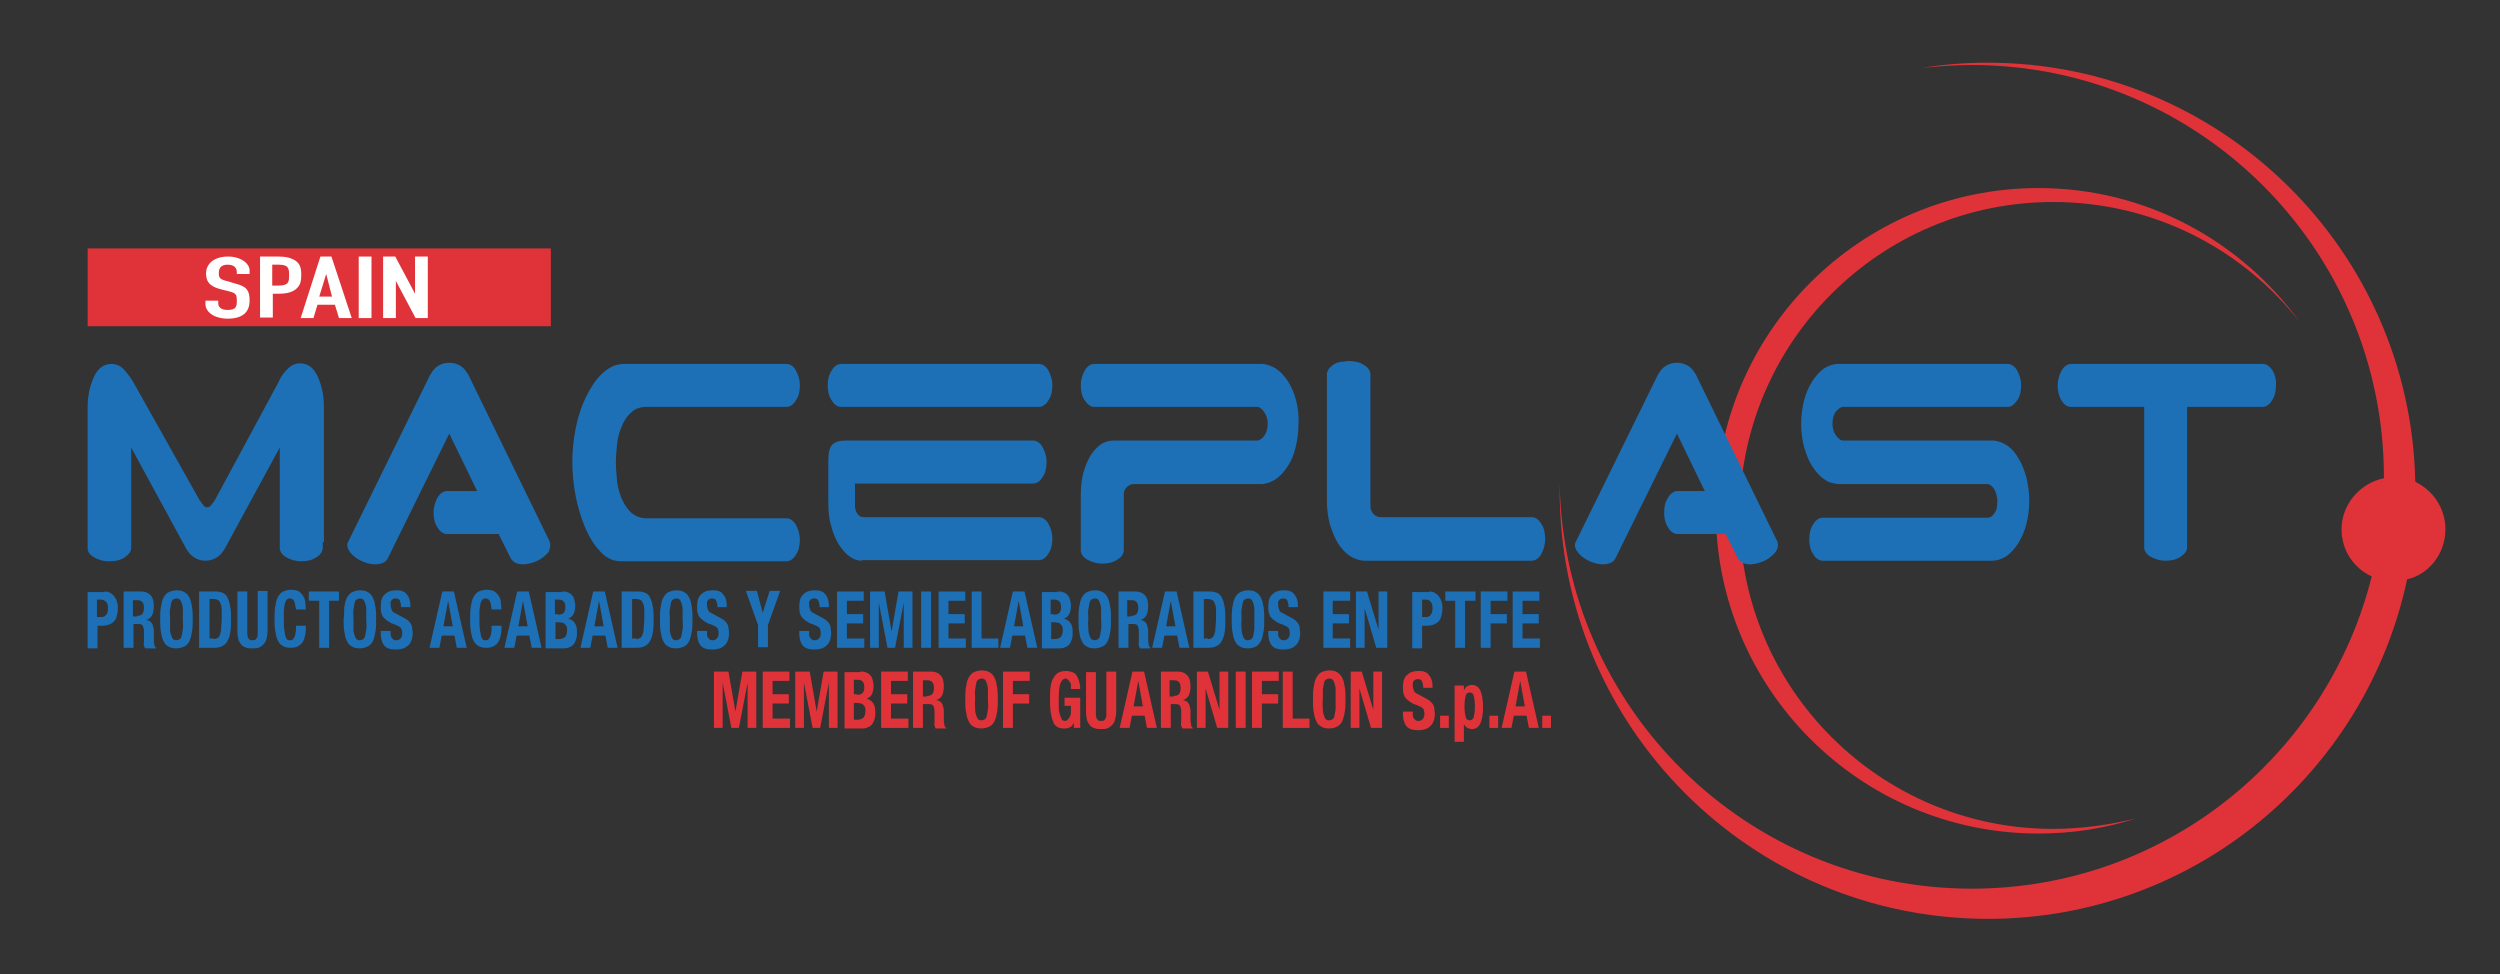 <?xml version="1.0" encoding="utf-8"?>
<!-- Generator: $$$/GeneralStr/196=Adobe Illustrator 27.6.0, SVG Export Plug-In . SVG Version: 6.00 Build 0)  -->
<svg version="1.1" id="Livello_1" xmlns="http://www.w3.org/2000/svg" xmlns:xlink="http://www.w3.org/1999/xlink" x="0px" y="0px"
	 viewBox="0 0 430.7 167.8" style="enable-background:new 0 0 430.7 167.8;" xml:space="preserve">
<rect x="0" y="0" width="430.7" height="167.8" fill="#333333" stroke="none"/>
<style type="text/css">
	.st0{fill:#DF3339;}
	.st1{fill:#FFFFFF;}
	.st2{fill:#1D70B6;}
</style>
<g>
	<g>
		<path class="st0" d="M421.3,91.2c0-3.6-2.1-6.7-5.2-8.2c-0.8-40-33.5-72.2-73.7-72.2c-3.8,0-7.6,0.3-11.2,0.9
			c2.8-0.3,5.6-0.5,8.5-0.5c39.2,0,71,31.8,71,71c0,0.1,0,0.1,0,0.2c-4.1,0.8-7.3,4.5-7.3,8.8c0,3.6,2.1,6.7,5.2,8.1
			c-7.7,30.9-35.6,53.8-68.9,53.8c-38.8,0-70.3-31.1-71-69.8c0,0.4,0,0.8,0,1.2c0,40.7,33,73.8,73.8,73.8
			c35.5,0,65.1-25.1,72.2-58.5C418.4,99,421.3,95.4,421.3,91.2z"/>
		<path class="st0" d="M353.7,142.8c-29.8,0-54-24.2-54-54c0-29.8,24.2-54,54-54c17.3,0,32.7,8.1,42.6,20.8
			c-10.1-14-26.5-23.2-45.1-23.2c-30.7,0-55.6,24.9-55.6,55.6c0,30.7,24.9,55.6,55.6,55.6c5.9,0,11.5-0.9,16.8-2.6
			C363.4,142.1,358.7,142.8,353.7,142.8z"/>
	</g>
	<g>
		<rect x="15.1" y="42.8" class="st0" width="79.8" height="13.4"/>
		<g>
			<g>
				<path class="st1" d="M43,47.2h-2.2v-0.3c0-0.7-0.4-1.3-1.6-1.3c-1.2,0-1.5,0.7-1.5,1.4c0,0.8,0.1,1.1,1.3,1.4l1.7,0.5
					c2,0.5,2.3,1.4,2.3,2.9c0,1.8-1,3.1-3.8,3.1c-2.2,0-3.8-1.1-3.8-2.5v-0.6h2.2v0.5c0,0.5,0.4,1.1,1.6,1.1c1.5,0,1.6-0.6,1.6-1.6
					c0-1.1-0.2-1.3-1.3-1.6l-1.6-0.4c-1.9-0.5-2.4-1.4-2.4-2.7c0-1.6,1.3-2.9,3.8-2.9c2.2,0,3.7,1.2,3.7,2.4V47.2z"/>
				<path class="st1" d="M44.7,44.2H48c1.2,0,2.1,0.2,2.9,0.7c0.8,0.6,1,1.2,1,2.5c0,0.9-0.1,1.5-0.6,2.1c-0.6,0.7-1.6,1.1-3.2,1.1
					h-1.1v4.1h-2.2V44.2z M46.9,49.2H48c1.8,0,1.8-0.7,1.8-1.8c0-1,0-1.8-1.7-1.8h-1.2V49.2z"/>
				<path class="st1" d="M55.2,44.2h1.9l3.5,10.6h-2.2l-0.7-2.3h-3L54,54.8h-2.2L55.2,44.2z M56.2,47.2L56.2,47.2L55,51.1h2.2
					L56.2,47.2z"/>
				<path class="st1" d="M61.7,44.2H64v10.6h-2.2V44.2z"/>
				<path class="st1" d="M66,44.2h2.1l3.4,6.4h0v-6.4h2.2v10.6h-2.1l-3.4-6.4h0v6.4H66V44.2z"/>
			</g>
		</g>
	</g>
	<g>
		<path class="st0" d="M125.5,115.7l1.2,6.9h0l1.2-6.9h2.4v9.7h-1.5v-7.8h0l-1.5,7.8H126l-1.5-7.8h0v7.8H123v-9.7H125.5z"/>
		<path class="st0" d="M136,117.3h-2.9v2.3h2.8v1.6h-2.8v2.6h3v1.6h-4.7v-9.7h4.6V117.3z"/>
		<path class="st0" d="M139.5,115.7l1.2,6.9h0l1.2-6.9h2.4v9.7h-1.5v-7.8h0l-1.5,7.8H140l-1.5-7.8h0v7.8H137v-9.7H139.5z"/>
		<path class="st0" d="M148.2,115.7c0.3,0,0.6,0,0.9,0.1c0.3,0.1,0.5,0.2,0.7,0.4c0.2,0.2,0.4,0.4,0.5,0.8s0.2,0.7,0.2,1.2
			c0,0.5-0.1,1-0.3,1.4c-0.2,0.4-0.5,0.6-0.9,0.8v0c0.5,0.1,0.8,0.3,1.1,0.7s0.4,0.9,0.4,1.6c0,0.4,0,0.7-0.1,1.1
			c-0.1,0.3-0.2,0.6-0.4,0.9c-0.2,0.3-0.5,0.5-0.8,0.6c-0.3,0.2-0.7,0.2-1.2,0.2h-2.8v-9.7H148.2z M147.6,119.7c0.5,0,0.8-0.1,1-0.3
			c0.2-0.2,0.3-0.5,0.3-1c0-0.5-0.1-0.8-0.3-1c-0.2-0.2-0.5-0.3-0.9-0.3h-0.6v2.5H147.6z M147.7,124c0.4,0,0.7-0.1,1-0.3
			c0.2-0.2,0.4-0.6,0.4-1.2c0-0.3,0-0.5-0.1-0.7c-0.1-0.2-0.2-0.3-0.3-0.4s-0.2-0.2-0.4-0.2c-0.2,0-0.3-0.1-0.5-0.1h-0.7v2.9H147.7z
			"/>
		<path class="st0" d="M156.4,117.3h-2.9v2.3h2.8v1.6h-2.8v2.6h3v1.6h-4.7v-9.7h4.6V117.3z"/>
		<path class="st0" d="M160.4,115.7c0.7,0,1.2,0.2,1.6,0.6c0.4,0.4,0.6,1,0.6,1.9c0,0.7-0.1,1.2-0.3,1.6s-0.6,0.7-1,0.8v0
			c0.4,0.1,0.7,0.2,0.9,0.5c0.2,0.2,0.3,0.6,0.4,1.2c0,0.2,0,0.4,0,0.6c0,0.2,0,0.5,0,0.7c0,0.5,0,0.9,0.1,1.2
			c0,0.3,0.1,0.5,0.3,0.6v0.1h-1.8c-0.1-0.1-0.1-0.3-0.2-0.5s0-0.4,0-0.6l0-1.9c0-0.4-0.1-0.7-0.2-0.9c-0.1-0.2-0.4-0.3-0.7-0.3H159
			v4.1h-1.7v-9.7H160.4z M159.7,119.9c0.4,0,0.7-0.1,0.9-0.3c0.2-0.2,0.3-0.6,0.3-1.1c0-0.9-0.4-1.3-1.1-1.3H159v2.8H159.7z"/>
		<path class="st0" d="M166.4,118.5c0.1-0.6,0.2-1.2,0.4-1.6s0.5-0.8,0.8-1c0.4-0.2,0.9-0.4,1.5-0.4c0.6,0,1.1,0.1,1.5,0.4
			c0.4,0.2,0.6,0.6,0.8,1s0.3,1,0.4,1.6c0.1,0.6,0.1,1.3,0.1,2c0,0.7,0,1.4-0.1,2c-0.1,0.6-0.2,1.1-0.4,1.6s-0.5,0.8-0.8,1
			c-0.4,0.2-0.9,0.4-1.5,0.4c-0.6,0-1.1-0.1-1.5-0.4c-0.4-0.2-0.6-0.6-0.8-1s-0.3-1-0.4-1.6s-0.1-1.3-0.1-2
			C166.3,119.8,166.3,119.1,166.4,118.5z M168,122.2c0,0.5,0.1,0.8,0.2,1.1c0.1,0.3,0.2,0.5,0.3,0.6c0.1,0.1,0.3,0.2,0.6,0.2
			c0.2,0,0.4-0.1,0.6-0.2c0.1-0.1,0.3-0.3,0.3-0.6c0.1-0.3,0.1-0.7,0.2-1.1s0-1,0-1.7c0-0.7,0-1.2,0-1.7s-0.1-0.8-0.2-1.1
			c-0.1-0.3-0.2-0.5-0.3-0.6c-0.1-0.1-0.3-0.2-0.6-0.2c-0.2,0-0.4,0.1-0.6,0.2c-0.1,0.1-0.3,0.3-0.3,0.6c-0.1,0.3-0.1,0.7-0.2,1.1
			s0,1,0,1.7C167.9,121.2,168,121.8,168,122.2z"/>
		<path class="st0" d="M177.4,115.7v1.6h-2.9v2.3h2.8v1.6h-2.8v4.2h-1.7v-9.7H177.4z"/>
		<path class="st0" d="M184.5,118c0-0.2-0.1-0.4-0.2-0.5c-0.1-0.2-0.2-0.3-0.3-0.4c-0.1-0.1-0.3-0.2-0.4-0.2c-0.4,0-0.7,0.3-0.9,0.8
			c-0.2,0.5-0.3,1.4-0.3,2.6c0,0.6,0,1.1,0,1.6c0,0.5,0.1,0.9,0.2,1.2s0.2,0.6,0.3,0.8c0.1,0.2,0.3,0.3,0.6,0.3c0.1,0,0.2,0,0.3-0.1
			c0.1-0.1,0.2-0.2,0.3-0.3c0.1-0.1,0.2-0.3,0.3-0.5s0.1-0.4,0.1-0.7v-1h-1.1v-1.4h2.7v5.2H185v-0.9h0c-0.2,0.4-0.4,0.7-0.7,0.8
			c-0.3,0.2-0.6,0.2-1,0.2c-0.5,0-0.9-0.1-1.2-0.3c-0.3-0.2-0.6-0.5-0.7-1c-0.2-0.4-0.3-1-0.4-1.6c-0.1-0.6-0.1-1.4-0.1-2.2
			c0-0.8,0-1.5,0.1-2.1c0.1-0.6,0.2-1.1,0.5-1.5c0.2-0.4,0.5-0.7,0.8-0.9c0.4-0.2,0.8-0.3,1.3-0.3c0.9,0,1.6,0.3,1.9,0.8
			s0.6,1.3,0.6,2.3h-1.6C184.5,118.4,184.5,118.2,184.5,118z"/>
		<path class="st0" d="M188.8,122.5c0,0.2,0,0.5,0,0.7c0,0.2,0.1,0.4,0.1,0.5s0.2,0.3,0.3,0.4c0.1,0.1,0.3,0.1,0.5,0.1
			c0.2,0,0.4,0,0.5-0.1c0.1-0.1,0.2-0.2,0.3-0.4s0.1-0.3,0.1-0.5c0-0.2,0-0.4,0-0.7v-6.8h1.7v6.8c0,0.6-0.1,1.1-0.2,1.5
			c-0.1,0.4-0.3,0.7-0.6,1c-0.2,0.2-0.5,0.4-0.8,0.5c-0.3,0.1-0.6,0.1-1,0.1s-0.7,0-1-0.1s-0.6-0.2-0.8-0.4
			c-0.2-0.2-0.4-0.5-0.6-0.9c-0.1-0.4-0.2-0.9-0.2-1.6v-6.8h1.7V122.5z"/>
		<path class="st0" d="M197.1,115.7l2.2,9.7h-1.7l-0.4-2.1H195l-0.4,2.1h-1.7l2.2-9.7H197.1z M196.9,121.7l-0.8-4.4h0l-0.8,4.4
			H196.9z"/>
		<path class="st0" d="M202.9,115.7c0.7,0,1.2,0.2,1.6,0.6c0.4,0.4,0.6,1,0.6,1.9c0,0.7-0.1,1.2-0.3,1.6s-0.6,0.7-1,0.8v0
			c0.4,0.1,0.7,0.2,0.9,0.5c0.2,0.2,0.3,0.6,0.4,1.2c0,0.2,0,0.4,0,0.6c0,0.2,0,0.5,0,0.7c0,0.5,0,0.9,0.1,1.2
			c0,0.3,0.1,0.5,0.3,0.6v0.1h-1.8c-0.1-0.1-0.1-0.3-0.2-0.5s0-0.4,0-0.6l0-1.9c0-0.4-0.1-0.7-0.2-0.9c-0.1-0.2-0.4-0.3-0.7-0.3
			h-0.9v4.1h-1.7v-9.7H202.9z M202.2,119.9c0.4,0,0.7-0.1,0.9-0.3c0.2-0.2,0.3-0.6,0.3-1.1c0-0.9-0.4-1.3-1.1-1.3h-0.8v2.8H202.2z"
			/>
		<path class="st0" d="M210.1,122.3L210.1,122.3l0-6.6h1.5v9.7h-1.9l-2-6.8h0v6.8h-1.5v-9.7h1.9L210.1,122.3z"/>
		<path class="st0" d="M212.9,115.7h1.7v9.7h-1.7V115.7z"/>
		<path class="st0" d="M220.3,115.7v1.6h-2.9v2.3h2.8v1.6h-2.8v4.2h-1.7v-9.7H220.3z"/>
		<path class="st0" d="M221,115.7h1.7v8.1h2.9v1.6H221V115.7z"/>
		<path class="st0" d="M226.3,118.5c0.1-0.6,0.2-1.2,0.4-1.6c0.2-0.4,0.5-0.8,0.8-1c0.4-0.2,0.9-0.4,1.5-0.4s1.1,0.1,1.5,0.4
			s0.6,0.6,0.8,1s0.3,1,0.4,1.6c0.1,0.6,0.1,1.3,0.1,2c0,0.7,0,1.4-0.1,2c-0.1,0.6-0.2,1.1-0.4,1.6s-0.5,0.8-0.8,1s-0.9,0.4-1.5,0.4
			s-1.1-0.1-1.5-0.4c-0.4-0.2-0.6-0.6-0.8-1c-0.2-0.4-0.3-1-0.4-1.6s-0.1-1.3-0.1-2C226.2,119.8,226.2,119.1,226.3,118.5z
			 M227.9,122.2c0,0.5,0.1,0.8,0.2,1.1c0.1,0.3,0.2,0.5,0.3,0.6c0.1,0.1,0.3,0.2,0.6,0.2c0.2,0,0.4-0.1,0.6-0.2
			c0.1-0.1,0.3-0.3,0.3-0.6c0.1-0.3,0.1-0.7,0.2-1.1c0-0.5,0-1,0-1.7c0-0.7,0-1.2,0-1.7c0-0.5-0.1-0.8-0.2-1.1s-0.2-0.5-0.3-0.6
			c-0.1-0.1-0.3-0.2-0.6-0.2c-0.2,0-0.4,0.1-0.6,0.2c-0.1,0.1-0.3,0.3-0.3,0.6c-0.1,0.3-0.1,0.7-0.2,1.1c0,0.5,0,1,0,1.7
			C227.8,121.2,227.9,121.8,227.9,122.2z"/>
		<path class="st0" d="M236.6,122.3L236.6,122.3l0-6.6h1.5v9.7h-1.9l-2-6.8h0v6.8h-1.5v-9.7h1.9L236.6,122.3z"/>
		<path class="st0" d="M243.4,122.7c0,0.2,0,0.4,0,0.6s0.1,0.3,0.2,0.5c0.1,0.1,0.2,0.2,0.3,0.3c0.1,0.1,0.3,0.1,0.5,0.1
			c0.3,0,0.5-0.1,0.7-0.3c0.2-0.2,0.3-0.5,0.3-0.9c0-0.2,0-0.4-0.1-0.6c0-0.2-0.1-0.3-0.2-0.4c-0.1-0.1-0.3-0.2-0.5-0.3
			c-0.2-0.1-0.4-0.2-0.7-0.3c-0.4-0.1-0.7-0.3-1-0.5s-0.5-0.4-0.7-0.6c-0.2-0.2-0.3-0.5-0.4-0.8s-0.1-0.7-0.1-1.1
			c0-1,0.2-1.7,0.7-2.1c0.5-0.5,1.1-0.7,1.9-0.7c0.4,0,0.7,0,1,0.1c0.3,0.1,0.6,0.2,0.8,0.5s0.4,0.5,0.5,0.8s0.2,0.7,0.2,1.2v0.3
			h-1.6c0-0.5-0.1-0.8-0.2-1.1s-0.4-0.4-0.7-0.4c-0.2,0-0.3,0-0.5,0.1c-0.1,0.1-0.2,0.1-0.3,0.3c-0.1,0.1-0.1,0.2-0.1,0.4
			c0,0.1,0,0.3,0,0.4c0,0.3,0.1,0.5,0.2,0.8s0.3,0.4,0.7,0.6l1.3,0.7c0.3,0.2,0.6,0.3,0.8,0.5c0.2,0.2,0.4,0.4,0.5,0.6
			c0.1,0.2,0.2,0.4,0.2,0.7c0,0.2,0.1,0.5,0.1,0.8c0,1-0.3,1.8-0.8,2.2c-0.5,0.5-1.2,0.7-2.1,0.7c-0.9,0-1.6-0.2-2-0.7
			s-0.6-1.2-0.6-2.1v-0.4h1.7V122.7z"/>
		<path class="st0" d="M249.6,125.4h-1.5v-2.1h1.5V125.4z"/>
		<path class="st0" d="M252.2,118.1v0.8h0c0.2-0.3,0.4-0.6,0.6-0.7s0.5-0.2,0.8-0.2c0.6,0,1.1,0.3,1.4,0.9c0.3,0.6,0.5,1.6,0.5,2.9
			c0,1.4-0.2,2.3-0.5,2.9c-0.3,0.6-0.8,0.9-1.4,0.9c-0.3,0-0.6-0.1-0.8-0.2c-0.2-0.1-0.4-0.3-0.6-0.6h0v3h-1.6v-9.7H252.2z
			 M252.5,123.5c0.1,0.4,0.3,0.6,0.7,0.6c0.3,0,0.6-0.2,0.7-0.6c0.1-0.4,0.2-1,0.2-1.8s-0.1-1.4-0.2-1.8c-0.1-0.4-0.3-0.6-0.7-0.6
			c-0.4,0-0.6,0.2-0.7,0.6s-0.2,1-0.2,1.8S252.4,123.1,252.5,123.5z"/>
		<path class="st0" d="M258.1,125.4h-1.5v-2.1h1.5V125.4z"/>
		<path class="st0" d="M262.9,115.7l2.2,9.7h-1.7l-0.4-2.1h-2.2l-0.4,2.1h-1.7l2.2-9.7H262.9z M262.7,121.7l-0.8-4.4h0l-0.8,4.4
			H262.7z"/>
		<path class="st0" d="M267.2,125.4h-1.5v-2.1h1.5V125.4z"/>
	</g>
	<g>
		<path class="st2" d="M18,101.9c0.4,0,0.8,0.1,1.1,0.3c0.3,0.2,0.5,0.4,0.7,0.7c0.2,0.3,0.3,0.6,0.4,0.9c0.1,0.3,0.1,0.7,0.1,1.1
			c0,0.5-0.1,0.9-0.2,1.3c-0.1,0.4-0.3,0.7-0.5,0.9s-0.5,0.4-0.8,0.5c-0.3,0.1-0.7,0.2-1.1,0.2h-0.9v3.9h-1.7v-9.7H18z M17.5,106.3
			c0.3,0,0.6-0.1,0.8-0.4c0.2-0.2,0.3-0.6,0.3-1.1c0-0.5-0.1-0.9-0.3-1.1s-0.5-0.4-0.9-0.4h-0.7v3H17.5z"/>
		<path class="st2" d="M24.3,101.9c0.7,0,1.2,0.2,1.6,0.6c0.4,0.4,0.6,1,0.6,1.9c0,0.7-0.1,1.2-0.3,1.6s-0.6,0.7-1,0.8v0
			c0.4,0.1,0.7,0.2,0.9,0.5c0.2,0.2,0.3,0.6,0.4,1.2c0,0.2,0,0.4,0,0.6c0,0.2,0,0.5,0,0.7c0,0.5,0,0.9,0.1,1.2
			c0,0.3,0.1,0.5,0.3,0.6v0.1H25c-0.1-0.1-0.1-0.3-0.2-0.5s0-0.4,0-0.6l0-1.9c0-0.4-0.1-0.7-0.2-0.9c-0.1-0.2-0.4-0.3-0.7-0.3h-0.9
			v4.1h-1.7v-9.7H24.3z M23.6,106.1c0.4,0,0.7-0.1,0.9-0.3c0.2-0.2,0.3-0.6,0.3-1.1c0-0.9-0.4-1.3-1.1-1.3h-0.8v2.8H23.6z"/>
		<path class="st2" d="M27.7,104.7c0.1-0.6,0.2-1.2,0.4-1.6s0.5-0.8,0.8-1c0.4-0.2,0.9-0.4,1.5-0.4c0.6,0,1.1,0.1,1.5,0.4
			c0.4,0.2,0.6,0.6,0.8,1s0.3,1,0.4,1.6c0.1,0.6,0.1,1.3,0.1,2c0,0.7,0,1.4-0.1,2c-0.1,0.6-0.2,1.1-0.4,1.6s-0.5,0.8-0.8,1
			c-0.4,0.2-0.9,0.4-1.5,0.4c-0.6,0-1.1-0.1-1.5-0.4c-0.4-0.2-0.6-0.6-0.8-1s-0.3-1-0.4-1.6s-0.1-1.3-0.1-2
			C27.6,106,27.6,105.3,27.7,104.7z M29.3,108.4c0,0.5,0.1,0.8,0.2,1.1c0.1,0.3,0.2,0.5,0.3,0.6c0.1,0.1,0.3,0.2,0.6,0.2
			c0.2,0,0.4-0.1,0.6-0.2c0.1-0.1,0.3-0.3,0.3-0.6c0.1-0.3,0.1-0.7,0.2-1.1s0-1,0-1.7c0-0.7,0-1.2,0-1.7s-0.1-0.8-0.2-1.1
			c-0.1-0.3-0.2-0.5-0.3-0.6c-0.1-0.1-0.3-0.2-0.6-0.2c-0.2,0-0.4,0.1-0.6,0.2c-0.1,0.1-0.3,0.3-0.3,0.6c-0.1,0.3-0.1,0.7-0.2,1.1
			s0,1,0,1.7C29.3,107.4,29.3,107.9,29.3,108.4z"/>
		<path class="st2" d="M37.1,101.9c0.6,0,1,0.1,1.4,0.3c0.4,0.2,0.6,0.5,0.8,1c0.2,0.4,0.3,0.9,0.4,1.5s0.1,1.2,0.1,1.9
			c0,0.9,0,1.6-0.1,2.2s-0.2,1.1-0.5,1.6c-0.2,0.4-0.5,0.7-0.9,0.9s-0.8,0.3-1.4,0.3h-2.6v-9.7H37.1z M36.8,110.1
			c0.3,0,0.5-0.1,0.7-0.2c0.2-0.1,0.3-0.3,0.4-0.6c0.1-0.3,0.2-0.6,0.2-1.1c0-0.4,0.1-1,0.1-1.7c0-0.6,0-1,0-1.5
			c0-0.4-0.1-0.8-0.2-1s-0.2-0.5-0.4-0.6s-0.4-0.2-0.8-0.2h-0.7v6.8H36.8z"/>
		<path class="st2" d="M42.6,108.6c0,0.2,0,0.5,0,0.7c0,0.2,0.1,0.4,0.1,0.5s0.2,0.3,0.3,0.4c0.1,0.1,0.3,0.1,0.5,0.1
			c0.2,0,0.4,0,0.5-0.1c0.1-0.1,0.2-0.2,0.3-0.4s0.1-0.3,0.1-0.5c0-0.2,0-0.4,0-0.7v-6.8h1.7v6.8c0,0.6-0.1,1.1-0.2,1.5
			c-0.1,0.4-0.3,0.7-0.6,1c-0.2,0.2-0.5,0.4-0.8,0.5c-0.3,0.1-0.6,0.1-1,0.1s-0.7,0-1-0.1s-0.6-0.2-0.8-0.4
			c-0.2-0.2-0.4-0.5-0.6-0.9c-0.1-0.4-0.2-0.9-0.2-1.6v-6.8h1.7V108.6z"/>
		<path class="st2" d="M50.7,103.6c-0.1-0.3-0.4-0.5-0.8-0.5c-0.2,0-0.4,0.1-0.5,0.2c-0.1,0.1-0.2,0.3-0.3,0.6
			c-0.1,0.3-0.1,0.7-0.2,1.2c0,0.5,0,1.1,0,1.7c0,0.7,0,1.3,0.1,1.8s0.1,0.8,0.2,1.1c0.1,0.2,0.2,0.4,0.3,0.5s0.3,0.1,0.5,0.1
			c0.1,0,0.3,0,0.4-0.1c0.1-0.1,0.2-0.2,0.3-0.4s0.2-0.4,0.2-0.7c0.1-0.3,0.1-0.7,0.1-1.3h1.7c0,0.5,0,1-0.1,1.5
			c-0.1,0.5-0.2,0.9-0.4,1.2c-0.2,0.4-0.5,0.6-0.8,0.8c-0.3,0.2-0.8,0.3-1.3,0.3c-0.6,0-1.1-0.1-1.5-0.4c-0.4-0.2-0.6-0.6-0.8-1
			s-0.3-1-0.4-1.6s-0.1-1.3-0.1-2c0-0.7,0-1.4,0.1-2s0.2-1.2,0.4-1.6s0.5-0.8,0.8-1c0.4-0.2,0.9-0.4,1.5-0.4c0.6,0,1.1,0.1,1.4,0.3
			c0.3,0.2,0.6,0.5,0.8,0.9c0.2,0.3,0.3,0.7,0.3,1.1s0.1,0.8,0.1,1.1h-1.7C50.9,104.4,50.8,103.9,50.7,103.6z"/>
		<path class="st2" d="M58.5,103.5h-1.8v8.1h-1.7v-8.1h-1.8v-1.6h5.2V103.5z"/>
		<path class="st2" d="M59.3,104.7c0.1-0.6,0.2-1.2,0.4-1.6s0.5-0.8,0.8-1c0.4-0.2,0.9-0.4,1.5-0.4c0.6,0,1.1,0.1,1.5,0.4
			c0.4,0.2,0.6,0.6,0.8,1s0.3,1,0.4,1.6c0.1,0.6,0.1,1.3,0.1,2c0,0.7,0,1.4-0.1,2c-0.1,0.6-0.2,1.1-0.4,1.6s-0.5,0.8-0.8,1
			c-0.4,0.2-0.9,0.4-1.5,0.4c-0.6,0-1.1-0.1-1.5-0.4c-0.4-0.2-0.6-0.6-0.8-1s-0.3-1-0.4-1.6s-0.1-1.3-0.1-2
			C59.3,106,59.3,105.3,59.3,104.7z M60.9,108.4c0,0.5,0.1,0.8,0.2,1.1c0.1,0.3,0.2,0.5,0.3,0.6c0.1,0.1,0.3,0.2,0.6,0.2
			c0.2,0,0.4-0.1,0.6-0.2c0.1-0.1,0.3-0.3,0.3-0.6c0.1-0.3,0.1-0.7,0.2-1.1s0-1,0-1.7c0-0.7,0-1.2,0-1.7s-0.1-0.8-0.2-1.1
			c-0.1-0.3-0.2-0.5-0.3-0.6c-0.1-0.1-0.3-0.2-0.6-0.2c-0.2,0-0.4,0.1-0.6,0.2c-0.1,0.1-0.3,0.3-0.3,0.6c-0.1,0.3-0.1,0.7-0.2,1.1
			s0,1,0,1.7C60.9,107.4,60.9,107.9,60.9,108.4z"/>
		<path class="st2" d="M67.3,108.8c0,0.2,0,0.4,0,0.6c0,0.2,0.1,0.3,0.2,0.5c0.1,0.1,0.2,0.2,0.3,0.3s0.3,0.1,0.5,0.1
			c0.3,0,0.5-0.1,0.7-0.3c0.2-0.2,0.3-0.5,0.3-0.9c0-0.2,0-0.4-0.1-0.6c0-0.2-0.1-0.3-0.2-0.4c-0.1-0.1-0.3-0.2-0.5-0.3
			c-0.2-0.1-0.4-0.2-0.7-0.3c-0.4-0.1-0.7-0.3-1-0.5s-0.5-0.4-0.7-0.6c-0.2-0.2-0.3-0.5-0.4-0.8c-0.1-0.3-0.1-0.7-0.1-1.1
			c0-1,0.2-1.7,0.7-2.1c0.5-0.5,1.1-0.7,1.9-0.7c0.4,0,0.7,0,1,0.1c0.3,0.1,0.6,0.2,0.8,0.5c0.2,0.2,0.4,0.5,0.5,0.8
			s0.2,0.7,0.2,1.2v0.3h-1.6c0-0.5-0.1-0.8-0.2-1.1s-0.4-0.4-0.7-0.4c-0.2,0-0.3,0-0.5,0.1c-0.1,0.1-0.2,0.1-0.3,0.3
			c-0.1,0.1-0.1,0.2-0.1,0.4s0,0.3,0,0.4c0,0.3,0.1,0.5,0.2,0.8s0.3,0.4,0.7,0.6l1.3,0.7c0.3,0.2,0.6,0.3,0.8,0.5s0.4,0.4,0.5,0.6
			c0.1,0.2,0.2,0.4,0.2,0.7c0,0.2,0.1,0.5,0.1,0.8c0,1-0.3,1.8-0.8,2.2c-0.5,0.5-1.2,0.7-2.1,0.7c-0.9,0-1.6-0.2-2-0.7
			s-0.6-1.2-0.6-2.1v-0.4h1.7V108.8z"/>
		<path class="st2" d="M78.2,101.9l2.2,9.7h-1.7l-0.4-2.1h-2.2l-0.4,2.1H74l2.2-9.7H78.2z M78,107.9l-0.8-4.4h0l-0.8,4.4H78z"/>
		<path class="st2" d="M84.4,103.6c-0.1-0.3-0.4-0.5-0.8-0.5c-0.2,0-0.4,0.1-0.5,0.2c-0.1,0.1-0.2,0.3-0.3,0.6
			c-0.1,0.3-0.1,0.7-0.2,1.2c0,0.5,0,1.1,0,1.7c0,0.7,0,1.3,0.1,1.8s0.1,0.8,0.2,1.1c0.1,0.2,0.2,0.4,0.3,0.5s0.3,0.1,0.5,0.1
			c0.1,0,0.3,0,0.4-0.1c0.1-0.1,0.2-0.2,0.3-0.4s0.2-0.4,0.2-0.7c0.1-0.3,0.1-0.7,0.1-1.3h1.7c0,0.5,0,1-0.1,1.5
			c-0.1,0.5-0.2,0.9-0.4,1.2c-0.2,0.4-0.5,0.6-0.8,0.8c-0.3,0.2-0.8,0.3-1.3,0.3c-0.6,0-1.1-0.1-1.5-0.4c-0.4-0.2-0.6-0.6-0.8-1
			s-0.3-1-0.4-1.6s-0.1-1.3-0.1-2c0-0.7,0-1.4,0.1-2s0.2-1.2,0.4-1.6s0.5-0.8,0.8-1c0.4-0.2,0.9-0.4,1.5-0.4c0.6,0,1.1,0.1,1.4,0.3
			c0.3,0.2,0.6,0.5,0.8,0.9c0.2,0.3,0.3,0.7,0.3,1.1s0.1,0.8,0.1,1.1h-1.7C84.6,104.4,84.6,103.9,84.4,103.6z"/>
		<path class="st2" d="M91.1,101.9l2.2,9.7h-1.7l-0.4-2.1H89l-0.4,2.1h-1.7l2.2-9.7H91.1z M90.9,107.9l-0.8-4.4h0l-0.8,4.4H90.9z"/>
		<path class="st2" d="M96.8,101.9c0.3,0,0.6,0,0.9,0.1c0.3,0.1,0.5,0.2,0.7,0.4c0.2,0.2,0.4,0.4,0.5,0.8s0.2,0.7,0.2,1.2
			c0,0.5-0.1,1-0.3,1.4c-0.2,0.4-0.5,0.6-0.9,0.8v0c0.5,0.1,0.8,0.3,1.1,0.7s0.4,0.9,0.4,1.6c0,0.4,0,0.7-0.1,1.1
			c-0.1,0.3-0.2,0.6-0.4,0.9c-0.2,0.3-0.5,0.5-0.8,0.6c-0.3,0.2-0.7,0.2-1.2,0.2H94v-9.7H96.8z M96.1,105.9c0.5,0,0.8-0.1,1-0.3
			c0.2-0.2,0.3-0.5,0.3-1c0-0.5-0.1-0.8-0.3-1c-0.2-0.2-0.5-0.3-0.9-0.3h-0.6v2.5H96.1z M96.3,110.1c0.4,0,0.7-0.1,1-0.3
			c0.2-0.2,0.4-0.6,0.4-1.2c0-0.3,0-0.5-0.1-0.7c-0.1-0.2-0.2-0.3-0.3-0.4s-0.2-0.2-0.4-0.2c-0.2,0-0.3-0.1-0.5-0.1h-0.7v2.9H96.3z"
			/>
		<path class="st2" d="M104.2,101.9l2.2,9.7h-1.7l-0.4-2.1h-2.2l-0.4,2.1H100l2.2-9.7H104.2z M104,107.9l-0.8-4.4h0l-0.8,4.4H104z"
			/>
		<path class="st2" d="M109.9,101.9c0.6,0,1,0.1,1.4,0.3c0.4,0.2,0.6,0.5,0.8,1c0.2,0.4,0.3,0.9,0.4,1.5s0.1,1.2,0.1,1.9
			c0,0.9,0,1.6-0.1,2.2s-0.2,1.1-0.5,1.6c-0.2,0.4-0.5,0.7-0.9,0.9s-0.8,0.3-1.4,0.3h-2.6v-9.7H109.9z M109.6,110.1
			c0.3,0,0.5-0.1,0.7-0.2c0.2-0.1,0.3-0.3,0.4-0.6c0.1-0.3,0.2-0.6,0.2-1.1c0-0.4,0.1-1,0.1-1.7c0-0.6,0-1,0-1.5
			c0-0.4-0.1-0.8-0.2-1s-0.2-0.5-0.4-0.6s-0.4-0.2-0.8-0.2h-0.7v6.8H109.6z"/>
		<path class="st2" d="M113.8,104.7c0.1-0.6,0.2-1.2,0.4-1.6s0.5-0.8,0.8-1c0.4-0.2,0.9-0.4,1.5-0.4c0.6,0,1.1,0.1,1.5,0.4
			c0.4,0.2,0.6,0.6,0.8,1s0.3,1,0.4,1.6c0.1,0.6,0.1,1.3,0.1,2c0,0.7,0,1.4-0.1,2c-0.1,0.6-0.2,1.1-0.4,1.6s-0.5,0.8-0.8,1
			c-0.4,0.2-0.9,0.4-1.5,0.4c-0.6,0-1.1-0.1-1.5-0.4c-0.4-0.2-0.6-0.6-0.8-1s-0.3-1-0.4-1.6s-0.1-1.3-0.1-2
			C113.7,106,113.7,105.3,113.8,104.7z M115.4,108.4c0,0.5,0.1,0.8,0.2,1.1c0.1,0.3,0.2,0.5,0.3,0.6c0.1,0.1,0.3,0.2,0.6,0.2
			c0.2,0,0.4-0.1,0.6-0.2c0.1-0.1,0.3-0.3,0.3-0.6c0.1-0.3,0.1-0.7,0.2-1.1s0-1,0-1.7c0-0.7,0-1.2,0-1.7s-0.1-0.8-0.2-1.1
			c-0.1-0.3-0.2-0.5-0.3-0.6c-0.1-0.1-0.3-0.2-0.6-0.2c-0.2,0-0.4,0.1-0.6,0.2c-0.1,0.1-0.3,0.3-0.3,0.6c-0.1,0.3-0.1,0.7-0.2,1.1
			s0,1,0,1.7C115.4,107.4,115.4,107.9,115.4,108.4z"/>
		<path class="st2" d="M121.8,108.8c0,0.2,0,0.4,0,0.6c0,0.2,0.1,0.3,0.2,0.5c0.1,0.1,0.2,0.2,0.3,0.3s0.3,0.1,0.5,0.1
			c0.3,0,0.5-0.1,0.7-0.3c0.2-0.2,0.3-0.5,0.3-0.9c0-0.2,0-0.4-0.1-0.6c0-0.2-0.1-0.3-0.2-0.4c-0.1-0.1-0.3-0.2-0.5-0.3
			c-0.2-0.1-0.4-0.2-0.7-0.3c-0.4-0.1-0.7-0.3-1-0.5s-0.5-0.4-0.7-0.6c-0.2-0.2-0.3-0.5-0.4-0.8c-0.1-0.3-0.1-0.7-0.1-1.1
			c0-1,0.2-1.7,0.7-2.1c0.5-0.5,1.1-0.7,1.9-0.7c0.4,0,0.7,0,1,0.1c0.3,0.1,0.6,0.2,0.8,0.5c0.2,0.2,0.4,0.5,0.5,0.8
			s0.2,0.7,0.2,1.2v0.3h-1.6c0-0.5-0.1-0.8-0.2-1.1s-0.4-0.4-0.7-0.4c-0.2,0-0.3,0-0.5,0.1c-0.1,0.1-0.2,0.1-0.3,0.3
			c-0.1,0.1-0.1,0.2-0.1,0.4s0,0.3,0,0.4c0,0.3,0.1,0.5,0.2,0.8s0.3,0.4,0.7,0.6l1.3,0.7c0.3,0.2,0.6,0.3,0.8,0.5s0.4,0.4,0.5,0.6
			c0.1,0.2,0.2,0.4,0.2,0.7c0,0.2,0.1,0.5,0.1,0.8c0,1-0.3,1.8-0.8,2.2c-0.5,0.5-1.2,0.7-2.1,0.7c-0.9,0-1.6-0.2-2-0.7
			s-0.6-1.2-0.6-2.1v-0.4h1.7V108.8z"/>
		<path class="st2" d="M131.4,105.6L131.4,105.6l1.2-3.8h1.8l-2.1,5.9v3.8h-1.7v-3.8l-2.1-5.9h1.9L131.4,105.6z"/>
		<path class="st2" d="M139.4,108.8c0,0.2,0,0.4,0,0.6c0,0.2,0.1,0.3,0.2,0.5c0.1,0.1,0.2,0.2,0.3,0.3s0.3,0.1,0.5,0.1
			c0.3,0,0.5-0.1,0.7-0.3c0.2-0.2,0.3-0.5,0.3-0.9c0-0.2,0-0.4-0.1-0.6c0-0.2-0.1-0.3-0.2-0.4c-0.1-0.1-0.3-0.2-0.5-0.3
			c-0.2-0.1-0.4-0.2-0.7-0.3c-0.4-0.1-0.7-0.3-1-0.5s-0.5-0.4-0.7-0.6c-0.2-0.2-0.3-0.5-0.4-0.8c-0.1-0.3-0.1-0.7-0.1-1.1
			c0-1,0.2-1.7,0.7-2.1c0.5-0.5,1.1-0.7,1.9-0.7c0.4,0,0.7,0,1,0.1c0.3,0.1,0.6,0.2,0.8,0.5c0.2,0.2,0.4,0.5,0.5,0.8
			s0.2,0.7,0.2,1.2v0.3h-1.6c0-0.5-0.1-0.8-0.2-1.1s-0.4-0.4-0.7-0.4c-0.2,0-0.3,0-0.5,0.1c-0.1,0.1-0.2,0.1-0.3,0.3
			c-0.1,0.1-0.1,0.2-0.1,0.4s0,0.3,0,0.4c0,0.3,0.1,0.5,0.2,0.8s0.3,0.4,0.7,0.6l1.3,0.7c0.3,0.2,0.6,0.3,0.8,0.5s0.4,0.4,0.5,0.6
			c0.1,0.2,0.2,0.4,0.2,0.7c0,0.2,0.1,0.5,0.1,0.8c0,1-0.3,1.8-0.8,2.2c-0.5,0.5-1.2,0.7-2.1,0.7c-0.9,0-1.6-0.2-2-0.7
			s-0.6-1.2-0.6-2.1v-0.4h1.7V108.8z"/>
		<path class="st2" d="M148.8,103.5h-2.9v2.3h2.8v1.6h-2.8v2.6h3v1.6h-4.7v-9.7h4.6V103.5z"/>
		<path class="st2" d="M152.4,101.9l1.2,6.9h0l1.2-6.9h2.4v9.7h-1.5v-7.8h0l-1.5,7.8h-1.3l-1.5-7.8h0v7.8h-1.5v-9.7H152.4z"/>
		<path class="st2" d="M158.7,101.9h1.7v9.7h-1.7V101.9z"/>
		<path class="st2" d="M166.3,103.5h-2.9v2.3h2.8v1.6h-2.8v2.6h3v1.6h-4.7v-9.7h4.6V103.5z"/>
		<path class="st2" d="M167.4,101.9h1.7v8.1h2.9v1.6h-4.6V101.9z"/>
		<path class="st2" d="M176.5,101.9l2.2,9.7H177l-0.4-2.1h-2.2l-0.4,2.1h-1.7l2.2-9.7H176.5z M176.3,107.9l-0.8-4.4h0l-0.8,4.4
			H176.3z"/>
		<path class="st2" d="M182.2,101.9c0.3,0,0.6,0,0.9,0.1c0.3,0.1,0.5,0.2,0.7,0.4c0.2,0.2,0.4,0.4,0.5,0.8s0.2,0.7,0.2,1.2
			c0,0.5-0.1,1-0.3,1.4c-0.2,0.4-0.5,0.6-0.9,0.8v0c0.5,0.1,0.8,0.3,1.1,0.7s0.4,0.9,0.4,1.6c0,0.4,0,0.7-0.1,1.1
			c-0.1,0.3-0.2,0.6-0.4,0.9c-0.2,0.3-0.5,0.5-0.8,0.6c-0.3,0.2-0.7,0.2-1.2,0.2h-2.8v-9.7H182.2z M181.5,105.9c0.5,0,0.8-0.1,1-0.3
			c0.2-0.2,0.3-0.5,0.3-1c0-0.5-0.1-0.8-0.3-1c-0.2-0.2-0.5-0.3-0.9-0.3h-0.6v2.5H181.5z M181.7,110.1c0.4,0,0.7-0.1,1-0.3
			c0.2-0.2,0.4-0.6,0.4-1.2c0-0.3,0-0.5-0.1-0.7c-0.1-0.2-0.2-0.3-0.3-0.4s-0.2-0.2-0.4-0.2c-0.2,0-0.3-0.1-0.5-0.1h-0.7v2.9H181.7z
			"/>
		<path class="st2" d="M185.9,104.7c0.1-0.6,0.2-1.2,0.4-1.6s0.5-0.8,0.8-1c0.4-0.2,0.9-0.4,1.5-0.4c0.6,0,1.1,0.1,1.5,0.4
			c0.4,0.2,0.6,0.6,0.8,1s0.3,1,0.4,1.6c0.1,0.6,0.1,1.3,0.1,2c0,0.7,0,1.4-0.1,2c-0.1,0.6-0.2,1.1-0.4,1.6s-0.5,0.8-0.8,1
			c-0.4,0.2-0.9,0.4-1.5,0.4c-0.6,0-1.1-0.1-1.5-0.4c-0.4-0.2-0.6-0.6-0.8-1s-0.3-1-0.4-1.6s-0.1-1.3-0.1-2
			C185.8,106,185.8,105.3,185.9,104.7z M187.5,108.4c0,0.5,0.1,0.8,0.2,1.1c0.1,0.3,0.2,0.5,0.3,0.6c0.1,0.1,0.3,0.2,0.6,0.2
			c0.2,0,0.4-0.1,0.6-0.2c0.1-0.1,0.3-0.3,0.3-0.6c0.1-0.3,0.1-0.7,0.2-1.1s0-1,0-1.7c0-0.7,0-1.2,0-1.7s-0.1-0.8-0.2-1.1
			c-0.1-0.3-0.2-0.5-0.3-0.6c-0.1-0.1-0.3-0.2-0.6-0.2c-0.2,0-0.4,0.1-0.6,0.2c-0.1,0.1-0.3,0.3-0.3,0.6c-0.1,0.3-0.1,0.7-0.2,1.1
			s0,1,0,1.7C187.4,107.4,187.5,107.9,187.5,108.4z"/>
		<path class="st2" d="M195.6,101.9c0.7,0,1.2,0.2,1.6,0.6c0.4,0.4,0.6,1,0.6,1.9c0,0.7-0.1,1.2-0.3,1.6s-0.6,0.7-1,0.8v0
			c0.4,0.1,0.7,0.2,0.9,0.5c0.2,0.2,0.3,0.6,0.4,1.2c0,0.2,0,0.4,0,0.6c0,0.2,0,0.5,0,0.7c0,0.5,0,0.9,0.1,1.2
			c0,0.3,0.1,0.5,0.3,0.6v0.1h-1.8c-0.1-0.1-0.1-0.3-0.2-0.5s0-0.4,0-0.6l0-1.9c0-0.4-0.1-0.7-0.2-0.9c-0.1-0.2-0.4-0.3-0.7-0.3
			h-0.9v4.1h-1.7v-9.7H195.6z M194.9,106.1c0.4,0,0.7-0.1,0.9-0.3c0.2-0.2,0.3-0.6,0.3-1.1c0-0.9-0.4-1.3-1.1-1.3h-0.8v2.8H194.9z"
			/>
		<path class="st2" d="M202.7,101.9l2.2,9.7h-1.7l-0.4-2.1h-2.2l-0.4,2.1h-1.7l2.2-9.7H202.7z M202.5,107.9l-0.8-4.4h0l-0.8,4.4
			H202.5z"/>
		<path class="st2" d="M208.4,101.9c0.6,0,1,0.1,1.4,0.3c0.4,0.2,0.6,0.5,0.8,1c0.2,0.4,0.3,0.9,0.4,1.5s0.1,1.2,0.1,1.9
			c0,0.9,0,1.6-0.1,2.2s-0.2,1.1-0.5,1.6c-0.2,0.4-0.5,0.7-0.9,0.9s-0.8,0.3-1.4,0.3h-2.6v-9.7H208.4z M208.1,110.1
			c0.3,0,0.5-0.1,0.7-0.2c0.2-0.1,0.3-0.3,0.4-0.6c0.1-0.3,0.2-0.6,0.2-1.1c0-0.4,0.1-1,0.1-1.7c0-0.6,0-1,0-1.5
			c0-0.4-0.1-0.8-0.2-1s-0.2-0.5-0.4-0.6s-0.4-0.2-0.8-0.2h-0.7v6.8H208.1z"/>
		<path class="st2" d="M212.3,104.7c0.1-0.6,0.2-1.2,0.4-1.6s0.5-0.8,0.8-1c0.4-0.2,0.9-0.4,1.5-0.4c0.6,0,1.1,0.1,1.5,0.4
			s0.6,0.6,0.8,1c0.2,0.4,0.3,1,0.4,1.6c0.1,0.6,0.1,1.3,0.1,2c0,0.7,0,1.4-0.1,2c-0.1,0.6-0.2,1.1-0.4,1.6c-0.2,0.4-0.5,0.8-0.8,1
			s-0.9,0.4-1.5,0.4c-0.6,0-1.1-0.1-1.5-0.4c-0.4-0.2-0.6-0.6-0.8-1s-0.3-1-0.4-1.6s-0.1-1.3-0.1-2
			C212.2,106,212.2,105.3,212.3,104.7z M213.9,108.4c0,0.5,0.1,0.8,0.2,1.1c0.1,0.3,0.2,0.5,0.3,0.6c0.1,0.1,0.3,0.2,0.6,0.2
			c0.2,0,0.4-0.1,0.6-0.2c0.1-0.1,0.3-0.3,0.3-0.6c0.1-0.3,0.1-0.7,0.2-1.1c0-0.5,0-1,0-1.7c0-0.7,0-1.2,0-1.7
			c0-0.5-0.1-0.8-0.2-1.1c-0.1-0.3-0.2-0.5-0.3-0.6c-0.1-0.1-0.3-0.2-0.6-0.2c-0.2,0-0.4,0.1-0.6,0.2c-0.1,0.1-0.3,0.3-0.3,0.6
			c-0.1,0.3-0.1,0.7-0.2,1.1s0,1,0,1.7C213.8,107.4,213.9,107.9,213.9,108.4z"/>
		<path class="st2" d="M220.2,108.8c0,0.2,0,0.4,0,0.6s0.1,0.3,0.2,0.5c0.1,0.1,0.2,0.2,0.3,0.3c0.1,0.1,0.3,0.1,0.5,0.1
			c0.3,0,0.5-0.1,0.7-0.3c0.2-0.2,0.3-0.5,0.3-0.9c0-0.2,0-0.4-0.1-0.6c0-0.2-0.1-0.3-0.2-0.4c-0.1-0.1-0.3-0.2-0.5-0.3
			c-0.2-0.1-0.4-0.2-0.7-0.3c-0.4-0.1-0.7-0.3-1-0.5s-0.5-0.4-0.7-0.6c-0.2-0.2-0.3-0.5-0.4-0.8s-0.1-0.7-0.1-1.1
			c0-1,0.2-1.7,0.7-2.1c0.5-0.5,1.1-0.7,1.9-0.7c0.4,0,0.7,0,1,0.1c0.3,0.1,0.6,0.2,0.8,0.5s0.4,0.5,0.5,0.8s0.2,0.7,0.2,1.2v0.3
			h-1.6c0-0.5-0.1-0.8-0.2-1.1s-0.4-0.4-0.7-0.4c-0.2,0-0.3,0-0.5,0.1c-0.1,0.1-0.2,0.1-0.3,0.3c-0.1,0.1-0.1,0.2-0.1,0.4
			c0,0.1,0,0.3,0,0.4c0,0.3,0.1,0.5,0.2,0.8s0.3,0.4,0.7,0.6l1.3,0.7c0.3,0.2,0.6,0.3,0.8,0.5c0.2,0.2,0.4,0.4,0.5,0.6
			c0.1,0.2,0.2,0.4,0.2,0.7c0,0.2,0.1,0.5,0.1,0.8c0,1-0.3,1.8-0.8,2.2c-0.5,0.5-1.2,0.7-2.1,0.7c-0.9,0-1.6-0.2-2-0.7
			s-0.6-1.2-0.6-2.1v-0.4h1.7V108.8z"/>
		<path class="st2" d="M232.5,103.5h-2.9v2.3h2.8v1.6h-2.8v2.6h3v1.6H228v-9.7h4.6V103.5z"/>
		<path class="st2" d="M237.5,108.5L237.5,108.5l0-6.6h1.5v9.7h-1.9l-2-6.8h0v6.8h-1.5v-9.7h1.9L237.5,108.5z"/>
		<path class="st2" d="M246.2,101.9c0.4,0,0.8,0.1,1.1,0.3c0.3,0.2,0.5,0.4,0.7,0.7c0.2,0.3,0.3,0.6,0.4,0.9
			c0.1,0.3,0.1,0.7,0.1,1.1c0,0.5-0.1,0.9-0.2,1.3c-0.1,0.4-0.3,0.7-0.5,0.9c-0.2,0.2-0.5,0.4-0.8,0.5s-0.7,0.2-1.1,0.2H245v3.9
			h-1.7v-9.7H246.2z M245.7,106.3c0.3,0,0.6-0.1,0.8-0.4c0.2-0.2,0.3-0.6,0.3-1.1c0-0.5-0.1-0.9-0.3-1.1c-0.2-0.3-0.5-0.4-0.9-0.4
			H245v3H245.7z"/>
		<path class="st2" d="M254.2,103.5h-1.8v8.1h-1.7v-8.1H249v-1.6h5.2V103.5z"/>
		<path class="st2" d="M259.7,101.9v1.6h-2.9v2.3h2.8v1.6h-2.8v4.2h-1.7v-9.7H259.7z"/>
		<path class="st2" d="M265.2,103.5h-2.9v2.3h2.8v1.6h-2.8v2.6h3v1.6h-4.7v-9.7h4.6V103.5z"/>
	</g>
	<g>
		<path class="st2" d="M98.6,79.6c0-2,0.2-3.9,0.6-5.9c0.4-2,1-3.8,1.8-5.4c0.8-1.6,1.7-3,2.8-4c1.1-1,2.3-1.6,3.7-1.6h28
			c0.6,0,1.2,0.4,1.6,1.1c0.4,0.7,0.7,1.6,0.7,2.6c0,1-0.2,1.9-0.7,2.6c-0.4,0.7-1,1.1-1.6,1.1h-24.1c-1.1,0-2,0.3-2.7,1
			c-0.7,0.6-1.2,1.4-1.6,2.4c-0.4,0.9-0.7,2-0.8,3.1c-0.1,1.1-0.2,2.1-0.2,3.1c0,0.9,0.1,2,0.2,3.1c0.1,1.1,0.4,2.1,0.8,3.1
			c0.4,0.9,0.9,1.7,1.6,2.4c0.7,0.6,1.6,1,2.7,1h24.1c0.6,0,1.2,0.4,1.6,1.1c0.4,0.7,0.7,1.6,0.7,2.6c0,1-0.2,1.9-0.7,2.6
			c-0.4,0.7-1,1.1-1.6,1.1H107c-1.3,0-2.5-0.5-3.5-1.6c-1-1-1.9-2.4-2.6-4c-0.7-1.6-1.3-3.5-1.7-5.5C98.8,83.5,98.6,81.5,98.6,79.6z
			"/>
		<path class="st2" d="M142.6,66.4c0-1,0.2-1.9,0.7-2.6c0.4-0.7,1-1.1,1.6-1.1H179c0.6,0,1.2,0.4,1.6,1.1c0.4,0.7,0.7,1.6,0.7,2.6
			c0,1-0.2,1.9-0.7,2.6c-0.4,0.7-1,1.1-1.6,1.1h-34.1c-0.6,0-1.2-0.4-1.6-1.1C142.8,68.3,142.6,67.4,142.6,66.4z"/>
		<path class="st2" d="M148.5,96.6c-0.7,0-1.4-0.2-2.1-0.7c-0.7-0.5-1.3-1.2-1.9-2.1c-0.5-0.9-1-1.9-1.3-3.2
			c-0.4-1.2-0.5-2.6-0.5-4.2v-7c0-1.4,0.2-2.3,0.7-2.8c0.5-0.5,1.3-0.7,2.3-0.7H178c0.6,0,1.2,0.4,1.6,1.1c0.4,0.7,0.7,1.6,0.7,2.6
			c0,1-0.2,1.9-0.7,2.6c-0.4,0.7-1,1.1-1.6,1.1h-30.7v3.8c0,0.5,0.1,1,0.4,1.4c0.3,0.4,0.6,0.6,1.1,0.6H179c0.6,0,1.2,0.4,1.6,1.1
			c0.4,0.7,0.7,1.6,0.7,2.6c0,1-0.2,1.9-0.7,2.6c-0.4,0.7-1,1.1-1.6,1.1H148.5z"/>
		<path class="st2" d="M314.2,82.5c-0.8-0.5-1.4-1.3-2-2.2c-0.6-0.9-1-2-1.4-3.3c-0.3-1.2-0.5-2.6-0.5-4c0-1.5,0.2-2.8,0.5-4
			c0.3-1.2,0.8-2.3,1.4-3.3c0.6-0.9,1.3-1.7,2-2.2c0.8-0.5,1.6-0.8,2.5-0.8h29.2c0.6,0,1.2,0.4,1.6,1.1c0.4,0.7,0.7,1.6,0.7,2.6
			c0,1-0.2,1.9-0.7,2.6c-0.5,0.7-1,1.1-1.6,1.1h-28.3c-0.5,0-0.9,0.3-1.3,0.8c-0.4,0.5-0.6,1.2-0.6,2.1c0,0.8,0.2,1.5,0.6,2
			c0.4,0.6,0.8,0.9,1.3,0.9h25.6c0.9,0,1.7,0.3,2.5,0.8c0.8,0.5,1.5,1.3,2,2.2c0.6,0.9,1,2,1.4,3.3c0.3,1.3,0.5,2.6,0.5,4.1
			c0,1.5-0.2,2.8-0.5,4c-0.3,1.2-0.8,2.3-1.4,3.3c-0.6,0.9-1.3,1.7-2,2.2c-0.8,0.5-1.6,0.8-2.5,0.8H314c-0.6,0-1.2-0.4-1.6-1.1
			c-0.5-0.7-0.7-1.6-0.7-2.6c0-1,0.2-1.9,0.7-2.6c0.4-0.7,1-1.1,1.6-1.1h28.4c0.5,0,0.9-0.3,1.2-0.8c0.4-0.5,0.5-1.2,0.5-2
			c0-0.8-0.2-1.5-0.5-2.1c-0.4-0.6-0.8-0.9-1.2-0.9h-25.7C315.8,83.3,314.9,83.1,314.2,82.5z"/>
		<line class="st2" x1="55.4" y1="96.7" x2="55.4" y2="83.8"/>
		<path class="st2" d="M223.3,69c-0.3-1.2-0.8-2.3-1.4-3.3c-0.6-0.9-1.3-1.7-2.1-2.2c-0.8-0.5-1.6-0.8-2.5-0.8h-28.8
			c-0.6,0-1.2,0.4-1.6,1.1c-0.4,0.7-0.7,1.6-0.7,2.6c0,1,0.2,1.9,0.7,2.6c0.5,0.7,1,1.1,1.6,1.1h28c0.5,0,0.9,0.3,1.3,0.9
			c0.4,0.6,0.6,1.2,0.6,2c0,0.8-0.2,1.5-0.6,2.1c-0.4,0.5-0.8,0.8-1.3,0.8h-24.6c-0.8,0-1.6,0.2-2.3,0.7c-0.7,0.5-1.3,1.2-1.8,2
			c-0.5,0.9-0.9,1.9-1.2,3c-0.3,1.2-0.4,2.4-0.4,3.7v7.5c0,0,0,0.1,0,0.1v1.9c0,0.6,0.4,1.2,1.1,1.6c0.7,0.4,1.6,0.7,2.6,0.7
			c1,0,1.9-0.2,2.6-0.7c0.7-0.4,1.1-1,1.1-1.6v-9.3l0-0.1l0-0.3c0-0.9,0.8-1.7,1.7-1.7c0,0,0.1,0,0.1,0h21.8c0.9,0,1.7-0.3,2.5-0.8
			c0.8-0.5,1.5-1.3,2.1-2.2c0.6-0.9,1.1-2,1.4-3.3c0.3-1.2,0.5-2.6,0.5-4C223.8,71.6,223.6,70.2,223.3,69z"/>
		<path class="st2" d="M391.5,63.8c-0.5-0.7-1-1.1-1.6-1.1h-33.1c-0.6,0-1.2,0.4-1.6,1.1c-0.4,0.7-0.7,1.6-0.7,2.6
			c0,1,0.2,1.8,0.6,2.5c0.4,0.7,0.9,1.1,1.5,1.2h12.8v24.2c0,0.6,0.4,1.2,1.1,1.6c0.7,0.4,1.6,0.7,2.6,0.7c1,0,1.9-0.2,2.6-0.7
			s1.1-1,1.1-1.6V70.1h13c0.6,0,1.2-0.4,1.6-1.1c0.5-0.7,0.7-1.6,0.7-2.6C392.2,65.4,391.9,64.5,391.5,63.8z"/>
		<path class="st2" d="M94.7,93.3l-14-28.7c0-0.1-0.1-0.2-0.2-0.3c-0.6-1.1-1.7-1.8-3.1-1.8c-1.4,0-2.5,0.7-3.1,1.8
			c-0.1,0.1-0.1,0.2-0.2,0.3L60,93.3c-0.3,0.5-0.2,1.2,0.3,1.8c0.5,0.7,1.2,1.2,2.1,1.6c0.9,0.4,1.8,0.6,2.7,0.5
			c0.8-0.1,1.4-0.4,1.7-1l10.6-21.5l4.8,9.9H77c-0.6,0-1.2,0.4-1.6,1.1c-0.4,0.7-0.7,1.6-0.7,2.6c0,1,0.2,1.9,0.7,2.6
			c0.4,0.7,1,1.1,1.6,1.1h8.9l2.1,4.2c0.3,0.5,0.8,0.9,1.7,1c0.8,0.1,1.7-0.1,2.7-0.5c0.9-0.4,1.6-1,2.1-1.6
			C94.8,94.5,94.9,93.8,94.7,93.3z"/>
		<path class="st2" d="M306.2,93.3l-14-28.7c0-0.1-0.1-0.2-0.2-0.3c-0.6-1.1-1.7-1.8-3.1-1.8c-1.4,0-2.5,0.7-3.1,1.8
			c-0.1,0.1-0.1,0.2-0.2,0.3l-14.1,28.7c-0.3,0.5-0.2,1.2,0.3,1.8c0.5,0.7,1.2,1.2,2.1,1.6c0.9,0.4,1.8,0.6,2.7,0.5
			c0.8-0.1,1.4-0.4,1.7-1l10.6-21.5l4.8,9.9H289c-0.6,0-1.2,0.4-1.6,1.1c-0.5,0.7-0.7,1.6-0.7,2.6c0,1,0.2,1.9,0.7,2.6
			c0.4,0.7,1,1.1,1.6,1.1h8.3l2.1,4.2c0.3,0.5,0.8,0.9,1.7,1c0.8,0.1,1.7-0.1,2.7-0.5c0.9-0.4,1.6-1,2.1-1.6
			C306.3,94.5,306.4,93.8,306.2,93.3z"/>
		<path class="st2" d="M265.5,90.2c-0.4-0.7-1-1.1-1.6-1.1h-26c-1,0-1.8-0.8-1.8-1.9V64.5c0-0.6-0.4-1.2-1.1-1.6
			c-0.7-0.5-1.6-0.7-2.6-0.7c-0.3,0-0.5,0-0.8,0.1c-0.8,0-1.5,0.2-2.1,0.7c-0.6,0.4-0.9,1-0.9,1.6l0,1.7c0,0.1,0,0.1,0,0.2v8l0,8.4
			l0,0v3.4c0,1.5,0.2,2.8,0.5,4c0.4,1.2,0.8,2.3,1.4,3.3c0.6,0.9,1.3,1.7,2.1,2.2c0.8,0.5,1.7,0.8,2.6,0.8h28.7
			c0.6,0,1.2-0.4,1.6-1.1c0.4-0.7,0.7-1.6,0.7-2.6C266.2,91.8,266,90.9,265.5,90.2z"/>
		<path class="st2" d="M55.8,93.4l0-0.6V70.1c0-2.1-0.4-3.8-1.1-5.3c-0.7-1.5-1.7-2.2-3-2.2c-0.8,0-1.5,0.3-2.1,0.9
			c-0.6,0.6-1.2,1.3-1.6,2.3h0l-11,20.4c-0.2,0.3-0.4,0.5-0.6,0.8c-0.2,0.3-0.5,0.4-0.7,0.4c-0.3,0-0.5-0.1-0.7-0.4
			c-0.2-0.3-0.4-0.6-0.6-0.8L23,65.9c-0.5-0.9-1.1-1.6-1.7-2.3c-0.6-0.6-1.3-0.9-2.1-0.9c-1.3,0-2.3,0.7-3,2.2
			c-0.7,1.5-1.1,3.2-1.1,5.3v24.3c0,0,0,0,0,0v0.1c0,0,0,0,0,0c0.1,0.6,0.4,1,1.1,1.4c0.4,0.3,0.9,0.4,1.5,0.6c0,0,0.1,0,0.1,0
			c0.3,0.1,0.7,0.1,1.1,0.1c1,0,1.9-0.2,2.6-0.7c0.7-0.5,1.1-1,1.1-1.6V77.1l9.3,17.1c0.4,0.8,0.9,1.4,1.5,1.8
			c0.6,0.4,1.3,0.6,2,0.6c0.7,0,1.4-0.2,2-0.6c0.6-0.4,1.1-1,1.5-1.8l9.3-17.1v17.3c0,0.6,0.4,1.2,1.1,1.6c0.7,0.4,1.6,0.7,2.6,0.7
			c1,0,1.9-0.2,2.6-0.7c0.7-0.4,1-0.9,1.1-1.5c0,0,0,0,0-0.1V93.4z"/>
	</g>
</g>
</svg>
